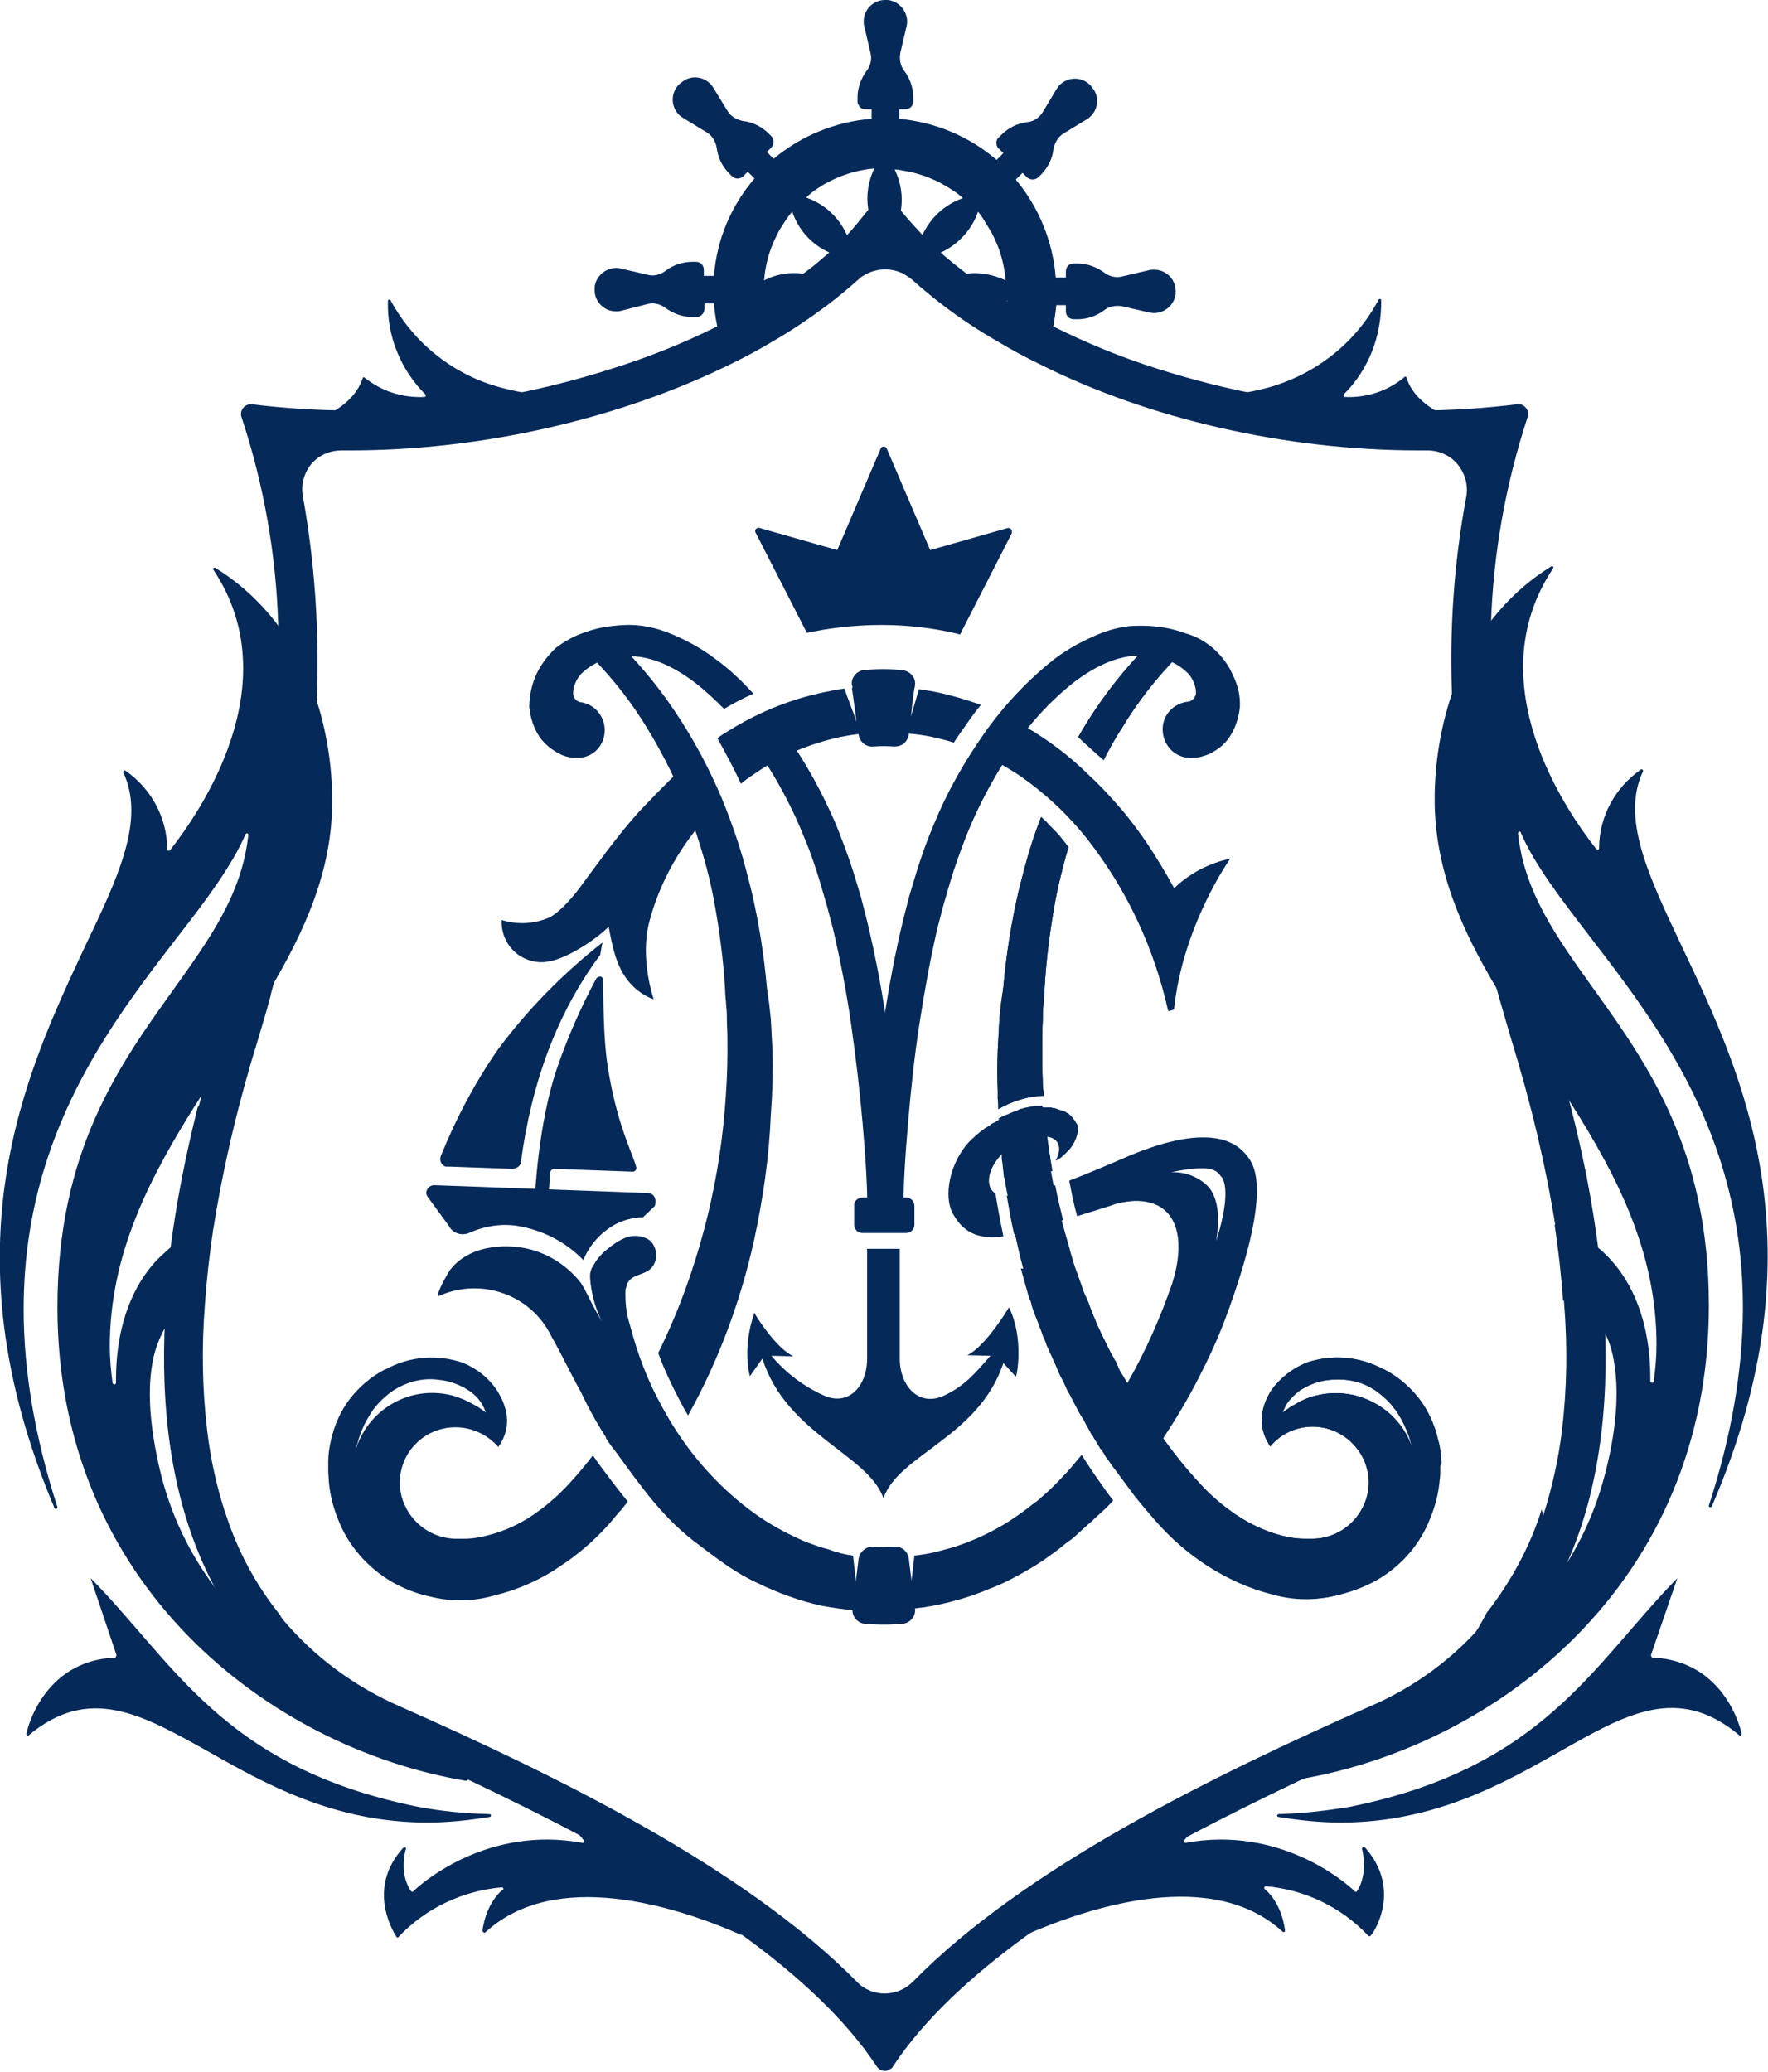 <?xml version="1.0" encoding="UTF-8"?> <!-- Generator: Adobe Illustrator 21.0.0, SVG Export Plug-In . SVG Version: 6.00 Build 0) --> <svg xmlns="http://www.w3.org/2000/svg" xmlns:xlink="http://www.w3.org/1999/xlink" id="Слой_1" x="0px" y="0px" viewBox="0 0 314 368" style="enable-background:new 0 0 314 368;" xml:space="preserve"> <style type="text/css"> .st0{fill:#052959;} </style> <title>logoРесурс 2</title> <g id="Слой_2"> <g id="Слой_1-2"> <path class="st0" d="M298.7,168.1c-6-12.7-10.8-22.8-6.9-31.1c0.1-0.1,0-0.2-0.1-0.3c-0.1-0.1-0.2-0.1-0.3,0 c-4.6,3.2-7.4,8.4-7.4,14c0,0.1-0.1,0.2-0.2,0.2c-0.1,0-0.2,0-0.3-0.1c-5.2-6.6-21.2-29.5-7.7-49.8c0.1-0.1,0.1-0.3,0-0.4 c-0.1-0.1-0.2-0.1-0.3,0c-4.2,2.6-7.8,5.9-10.8,9.8c-3,3.9-5.3,8.3-6.9,13c-2,6-3,12.3-3,18.6c0,12.4,4.8,23.2,11.1,33.7 c2.5,4.1,5.1,8.2,7.9,12.3c1.7,2.6,3.4,5.2,5.1,7.8c8.2,12.9,15.3,26.5,15.3,43c0,2.2-0.2,4.4-0.5,6.6c0,0.1-0.1,0.2-0.3,0.2 c-0.1,0-0.3-0.1-0.3-0.3c0.1-11.1-3.6-17.7-6.8-21.3c-0.8-0.9-1.6-1.7-2.6-2.5c-2.2-1.9-4.8-3.2-7.6-4c0.7,4.7,1.2,9.2,1.5,13.5 c0.2,0,0.5,0.1,0.7,0.2c2.8,0.7,5.2,2.6,6.5,5.1c1,1.8,1.6,3.8,1.9,5.9c0.9,5.4,0.3,12.4-1.8,20.2c-1.8,6.7-4.8,13-8.9,18.6 c-0.5,0.7-1.1,1.5-1.6,2.1c-0.1,0.1-0.2,0.1-0.4,0.1c-0.1-0.1-0.1-0.2-0.1-0.3c1.3-4.8,1.3-9.9-0.1-14.8 c-2.1,6.7-5.5,12.9-9.8,18.4c-9.8,19.3-33,28.9-33.3,29c0,0-0.1,0.1-0.1,0.1c0,0.1,0,0.1,0,0.2c0,0.1,0.1,0.2,0.3,0.2 c35-6,72.6-34.8,72.6-84.1c0-27.7-10.9-42.9-20.5-56.3c-6.6-9.2-12.3-17.2-13.4-27.6c0-0.1,0.1-0.3,0.2-0.3c0.1,0,0.3,0,0.3,0.2 c2.5,5.8,7.1,11.7,12.3,18.5c16,20.8,37.9,49.2,21.1,101c0,0.1,0,0.3,0.2,0.3c0,0,0,0,0,0c0.1,0,0.3,0,0.3-0.1 C324,221.3,309.4,190.6,298.7,168.1z M293.5,294.4c-0.1,0-0.2-0.1-0.2-0.2c-0.1-0.1-0.1-0.2,0-0.3l-0.1,0.1l4.7-13.7 c-15,15.3-23.7,33.6-58.1,40.6c-4.2,0.7-8.5,1.2-12.7,1.3c-0.1,0-0.2,0.1-0.3,0.2c0,0.1,0.1,0.3,0.2,0.3c3.7,0.6,7.4,1,11.1,1 c16.7,0,29-7,38.9-12.6c11.8-6.7,21-12,31.9-2.9c0.1,0.1,0.2,0.1,0.3,0c0.1-0.1,0.1-0.2,0.1-0.3 C309.3,307.7,306.6,295,293.5,294.4L293.5,294.4z M242.4,328.1c-0.1-0.1-0.3-0.1-0.4,0c-0.1,0.1-0.1,0.2-0.1,0.3 c0,0,1.2,4.3-0.9,7.5c0,0.1-0.1,0.1-0.2,0.1c-0.1,0-0.2,0-0.2-0.1c-2.1-2-13.6-11.6-30-8.6c-0.1,0-0.2,0-0.3-0.1 c-0.1-0.1-0.1-0.2,0-0.3c0.2-0.3,0.5-0.6,0.8-1c2-2.5,3.6-5.5,4.5-8.6c0-0.1,0-0.2-0.1-0.3c-0.1-0.1-0.2-0.1-0.3,0l-33,26.1 c-0.1,0.1-0.1,0.2-0.1,0.3c0,0.1,0.1,0.1,0.2,0.1c0.1,0,0.1,0,0.2,0c11.6-5,32.9-11.8,45.3-0.4c0.1,0.1,0.2,0.1,0.3,0 c0.1,0,0.2-0.2,0.1-0.3c0-0.2-0.5-4.7-3.6-7.3c-0.1-0.1-0.1-0.3,0-0.4c0,0,0.1-0.1,0.1-0.1c7,0.6,13.5,3.7,18.3,8.8 c0.1,0.1,0.1,0.1,0.2,0.1c0.1,0,0.1,0,0.2-0.1C243.6,343.9,249.3,335.8,242.4,328.1L242.4,328.1z M263.4,76.1l-0.7-0.2 c-2.5-0.6-11-2.8-12.9-8.8c0-0.1-0.1-0.2-0.2-0.2c-0.1,0-0.2,0-0.2,0.1c-3,2.5-6.8,3.7-10.6,3.5c-0.1,0-0.2-0.1-0.2-0.2 c0-0.1,0-0.2,0.1-0.3c4.4-4.4,6.7-10.4,6.6-16.7c0-0.1-0.1-0.2-0.2-0.2c-0.1,0-0.2,0-0.3,0.2c-4.1,7.7-11.3,13.3-19.8,15.6 c-2.7,0.7-5.4,1.2-8.2,1.3c-0.1,0-0.2,0.1-0.2,0.2c0,0.1,0.1,0.3,0.2,0.3l46.8,8.8c0.1,0,0.3-0.1,0.3-0.2 C263.6,78.2,263.5,77.1,263.4,76.1L263.4,76.1z"></path> <path class="st0" d="M9.7,267.9C9.8,268,9.9,268,10,268c0.1,0,0.2-0.2,0.2-0.3c0,0,0,0,0,0c-16.7-51.8,5.1-80.2,21.1-101 c5.3-6.8,9.8-12.8,12.3-18.5c0-0.1,0.2-0.2,0.3-0.2c0.1,0,0.2,0.2,0.2,0.3c-1.1,10.4-6.8,18.4-13.4,27.6 c-9.6,13.4-20.5,28.6-20.5,56.3c0,49.3,37.6,78.2,72.6,84.1c0.1,0,0.2-0.1,0.3-0.2c0-0.1,0-0.1,0-0.2c0,0-0.1-0.1-0.1-0.1 c-0.3-0.1-23.6-9.8-33.3-29c-4.4-5.5-7.7-11.7-9.8-18.4c-1.4,4.8-1.4,9.9-0.1,14.8c0,0.1,0,0.3-0.2,0.3c-0.1,0-0.2,0-0.3-0.1 c-0.6-0.7-1.1-1.4-1.6-2.1c-4.1-5.6-7.1-11.9-8.9-18.6c-2-7.8-2.7-14.8-1.8-20.2c0.3-2.1,1-4.1,1.9-5.9c1.3-2.6,3.7-4.4,6.5-5.1 c0.2-0.1,0.5-0.1,0.7-0.2c0.3-4.3,0.8-8.9,1.5-13.5c-2.8,0.8-5.4,2.1-7.6,4c-0.9,0.8-1.8,1.6-2.6,2.5c-3.2,3.6-6.9,10.2-6.8,21.3 c0,0.1-0.1,0.3-0.3,0.3c-0.1,0-0.2-0.1-0.3-0.2c-0.3-2.2-0.5-4.4-0.5-6.6c0-16.5,7.2-30.1,15.3-43c1.7-2.6,3.4-5.2,5.1-7.8 c2.7-4.1,5.4-8.2,7.9-12.3c6.3-10.6,11.2-21.3,11.2-33.7c0-6.3-1-12.6-3-18.6c-1.6-4.7-4-9.1-6.9-13c-3-3.9-6.6-7.2-10.8-9.8 c-0.1-0.1-0.3-0.1-0.4,0c-0.1,0.1-0.1,0.2,0,0.3c13.5,20.3-2.5,43.2-7.7,49.8c-0.1,0.1-0.2,0.1-0.3,0.1c-0.1,0-0.2-0.1-0.2-0.2 c0-5.6-2.8-10.8-7.4-14c-0.1-0.1-0.2-0.1-0.3,0c-0.1,0.1-0.1,0.2-0.1,0.3c3.9,8.4-0.8,18.4-6.9,31.1C4.6,190.6-10,221.3,9.7,267.9 z M4.7,307.9c0,0.1,0,0.2,0.1,0.3c0.1,0.1,0.2,0.1,0.3,0c10.8-9,20.1-3.7,31.9,2.9c9.9,5.6,22.2,12.6,38.9,12.6 c3.7,0,7.4-0.4,11.1-1c0.1,0,0.2-0.1,0.2-0.3c0-0.1-0.1-0.2-0.3-0.2c-4.3-0.1-8.5-0.5-12.7-1.3c-34.5-7-43.1-25.4-58.1-40.6 l4.6,13.7l-0.1-0.1c0.1,0.1,0.1,0.2,0,0.3c0,0.1-0.1,0.2-0.2,0.2C7.4,295,4.7,307.7,4.7,307.9L4.7,307.9z M70.4,344 c0,0.1,0.1,0.1,0.2,0.1c0.1,0,0.2,0,0.2-0.1c4.8-5.1,11.4-8.2,18.4-8.8c0.1,0,0.2,0.2,0.2,0.3c0,0.1,0,0.1-0.1,0.1 c-3.1,2.6-3.6,7.1-3.6,7.3c0,0.1,0,0.2,0.2,0.3c0.1,0.1,0.2,0.1,0.3,0c12.4-11.4,33.7-4.7,45.3,0.4c0.1,0,0.1,0,0.2,0 c0.1,0,0.1-0.1,0.2-0.1c0.1-0.1,0-0.3-0.1-0.3L98.8,317c-0.1-0.1-0.2-0.1-0.3,0c-0.1,0.1-0.1,0.2-0.1,0.3c0.9,3.1,2.5,6,4.5,8.6 c0.3,0.4,0.6,0.7,0.8,1c0.1,0.1,0.1,0.2,0,0.3c-0.1,0.1-0.2,0.2-0.3,0.1c-16.4-3-27.9,6.6-30,8.6c-0.1,0.1-0.1,0.1-0.2,0.1 c-0.1,0-0.1-0.1-0.2-0.1c-2.2-3.2-1-7.4-0.9-7.5c0-0.1,0-0.3-0.2-0.3c-0.1,0-0.2,0-0.3,0.1C64.7,335.8,70.4,343.9,70.4,344z M50.3,79.3c0,0.1,0.2,0.2,0.3,0.2l46.8-8.8c0.1,0,0.2-0.1,0.2-0.3c0-0.1-0.1-0.2-0.2-0.2c-2.8-0.1-5.5-0.6-8.2-1.3 c-8.5-2.2-15.6-7.8-19.8-15.5c0-0.1-0.2-0.2-0.3-0.2c-0.1,0-0.2,0.1-0.2,0.2c-0.2,6.2,2.2,12.2,6.6,16.6c0.1,0.1,0.1,0.2,0.1,0.3 c0,0.1-0.1,0.2-0.2,0.2c-3.9,0.2-7.6-1-10.6-3.4c-0.1-0.1-0.2-0.1-0.2-0.1c-0.1,0-0.2,0.1-0.2,0.2c-1.9,6-10.4,8.3-12.9,8.8 l-0.7,0.2C50.4,77.2,50.3,78.2,50.3,79.3z"></path> <path class="st0" d="M204,48l-4.7,1.1c-1.1,0.3-2.3,0-3.2-0.7l0,0c-1.4-1-3-1.6-4.7-1.6h-0.7c-0.8,0-1.4,0.6-1.4,1.4v1.1h-1.8 c-0.5-6.4-3-12.5-7.1-17.4l1.2-1.2l0.8,0.8c0.6,0.5,1.4,0.5,2,0l0.5-0.5c1.2-1.2,2-2.8,2.2-4.5l0,0c0.2-1.1,0.8-2.2,1.8-2.8 l4.1-2.5c1.8-1.1,2.4-3.4,1.3-5.2c-0.2-0.3-0.4-0.5-0.6-0.8l-0.1-0.1c-1.5-1.5-3.9-1.5-5.4,0c-0.2,0.2-0.4,0.5-0.6,0.8l-2.4,4 c-0.6,1-1.6,1.7-2.8,1.8l0,0c-1.7,0.2-3.3,1-4.5,2.2l-0.5,0.5c-0.4,0.3-0.5,0.8-0.4,1.3c0,0.2,0.1,0.3,0.2,0.5 c0.1,0.1,0.1,0.2,0.2,0.2l0.8,0.8l-1.2,1.2c-4.9-4.2-10.9-6.7-17.3-7.3v-1.7h1.1c0.8,0,1.4-0.6,1.4-1.4c0,0,0,0,0,0v-0.7 c0-1.7-0.6-3.4-1.6-4.7l0,0c-0.7-0.9-0.9-2.1-0.7-3.2l1.1-4.7c0.5-2-0.8-4.1-2.8-4.6C157.9,0,157.6,0,157.3,0h-0.1 c-2.1,0-3.8,1.7-3.8,3.8c0,0.3,0,0.6,0.1,0.9l1.1,4.7c0.3,1.1,0,2.3-0.7,3.2l0,0c-1,1.4-1.6,3-1.6,4.7v0.7c0,0.2,0,0.4,0.1,0.5 c0.1,0.2,0.2,0.3,0.3,0.5c0.3,0.3,0.6,0.4,1,0.4h1.1v1.7c-6.4,0.5-12.5,3-17.4,7.1l-1.2-1.2l0.8-0.8c0.5-0.6,0.5-1.4,0-2l-0.5-0.5 c-1.2-1.2-2.8-2-4.5-2.2l0,0c-1.1-0.2-2.2-0.8-2.8-1.8l-2.5-4.1c-1.1-1.8-3.4-2.4-5.2-1.3c-0.3,0.2-0.5,0.4-0.8,0.6l-0.1,0.1 c-1.5,1.5-1.5,3.9,0,5.4c0.2,0.2,0.5,0.4,0.8,0.6l4.1,2.5c1,0.6,1.6,1.6,1.8,2.8l0,0c0.2,1.7,1,3.3,2.2,4.5l0.5,0.5 c0.5,0.5,1.2,0.5,1.8,0.2c0.1-0.1,0.2-0.1,0.2-0.2l0.8-0.8l1.2,1.2c-4.2,4.9-6.7,10.9-7.2,17.3H125v-1.1c0-0.8-0.6-1.4-1.4-1.4 l0,0h-0.7c-1.7,0-3.4,0.6-4.7,1.6l0,0c-0.9,0.7-2.1,1-3.2,0.7l-4.7-1.1c-2-0.5-4.1,0.8-4.6,2.8c-0.1,0.3-0.1,0.6-0.1,0.9v0.1 c0,2.1,1.7,3.8,3.8,3.8c0.3,0,0.6,0,0.9-0.1l4.7-1.2c1.1-0.3,2.3,0,3.2,0.7l0,0c1.4,1,3,1.6,4.7,1.6h0.7c0.2,0,0.4,0,0.6-0.1 c0.5-0.2,0.9-0.7,0.9-1.3v-1h1.7c0.3,3.7,1.2,7.3,2.8,10.6c2.7-1.3,5.3-2.7,7.8-4.2l-0.1-0.3c-0.9-2.1-1.4-4.3-1.6-6.6 c3.5,1.7,7.6,1.7,11.1-0.1c0,0.2,0.1,0.4,0.1,0.6c2-1.5,3.9-3.1,5.7-4.7c0.4-0.4,0.9-0.7,1.5-1c1.8-1.7,4.6-1.7,6.4,0 c0.5,0.3,1,0.6,1.5,1c1.8,1.6,3.7,3.2,5.7,4.7c0-0.2,0.1-0.4,0.1-0.6c3.5,1.7,7.6,1.8,11.1,0.1c-0.2,2.3-0.8,4.5-1.7,6.6l-0.1,0.3 c2.5,1.5,5.1,2.9,7.8,4.2c1-2.1,1.8-4.4,2.2-6.7c0.2-1.2,0.4-2.4,0.5-3.6h1.7v1.1c0,0.8,0.6,1.4,1.4,1.4h0.7 c1.7,0,3.4-0.6,4.7-1.6l0,0c0.9-0.7,2.1-0.9,3.2-0.7l4.8,1.1c2,0.5,4.1-0.8,4.6-2.8c0.1-0.3,0.1-0.6,0.1-0.9v-0.1 c0-2.1-1.7-3.8-3.8-3.8C204.6,47.9,204.3,47.9,204,48z M146.7,49.8c-1.3-0.6-2.8-1-4.2-1.2c-2.3-0.3-4.7,0.1-6.8,1.2 c0.2-2.3,0.7-4.5,1.6-6.6c0.3-0.7,0.6-1.3,0.9-1.9c0.3-0.6,0.7-1.2,1.1-1.8c0.4-0.7,0.9-1.3,1.4-1.9c1.1,3.2,3.4,5.8,6.5,7.2 c0.5,0.2,0.9,0.4,1.4,0.6C147.6,46.7,146.9,48.2,146.7,49.8L146.7,49.8z M151,43c-0.2-0.5-0.4-0.9-0.6-1.3c-1.4-3.1-4-5.5-7.2-6.6 l0.2-0.2c0.5-0.5,1-0.9,1.6-1.3c0.6-0.4,1.2-0.8,1.8-1.1c2.2-1.2,4.5-2,7-2.4c0.5-0.1,1-0.1,1.5-0.2c-1.1,2.2-1.5,4.8-1.1,7.3 c0.2,1.3,0.6,2.6,1.2,3.8C153.7,41.4,152.2,42,151,43L151,43z M163.3,43c-1.3-0.9-2.8-1.6-4.4-1.8c0.5-1.2,0.9-2.5,1.1-3.8 c0.4-2.5,0-5-1.1-7.3c0.5,0,1,0.1,1.5,0.2c2.5,0.4,4.8,1.2,7,2.4c1.2,0.7,2.4,1.4,3.4,2.3l0.2,0.2c-3.2,1.1-5.8,3.5-7.2,6.6 C163.6,42.1,163.4,42.5,163.3,43L163.3,43z M167.6,49.8c-0.3-1.6-0.9-3.1-1.8-4.4c0.5-0.2,1-0.4,1.4-0.6c3-1.4,5.4-4,6.5-7.2 c0.5,0.6,0.9,1.2,1.3,1.9c0.4,0.6,0.7,1.2,1.1,1.8c0.3,0.6,0.6,1.2,0.9,1.9c0.9,2.1,1.4,4.3,1.6,6.6c-2.1-1-4.5-1.5-6.8-1.2 C170.3,48.8,168.9,49.2,167.6,49.8L167.6,49.8z"></path> <path class="st0" d="M40.5,188.6c-1.8,2.7-3.5,5.4-5.3,8.1c-2.1,8.4-3.8,16.9-4.9,25.6c2.2-1.9,4.8-3.3,7.6-4.1 c1.8-11.3,4.5-22.6,7.9-33.5c0.8-2.7,1.6-5.3,2.3-8C45.7,180.6,43.1,184.6,40.5,188.6z M285.1,236.9c-0.1-4.9-0.6-9.9-1.2-14.8 c-1.1-8.7-2.8-17.3-5-25.8c-1.2-4.7-2.5-9.3-3.9-13.8c-7.7-25.1-11.1-49.7-10.2-71.7c0.4-12.5,2.6-24.8,6.5-36.7 c0.3-0.9-0.1-1.8-1-2.2c-0.2-0.1-0.4-0.1-0.6-0.1h-0.2c-5.8,0.7-11.6,1.1-17.5,1.1c-2.8,0-5.7-0.1-8.6-0.3 c-12.9-0.8-25.6-3.2-37.8-7.1c-6.4-2-12.7-4.6-18.7-7.6c-5.3-2.6-10.4-5.7-15.1-9.2c-1.6-1.2-3.2-2.5-4.7-3.8 c-1.2-1-2.3-2.1-3.3-3.2c-1.3-1.4-2.6-2.8-3.8-4.3c-0.5-0.7-1-1.3-1.5-2c-0.3-0.5-0.9-0.8-1.5-0.8c-0.6,0-1.1,0.3-1.4,0.8 c-0.5,0.7-1,1.3-1.5,2c-1.2,1.5-2.4,3-3.7,4.4c-1,1.1-2.1,2.1-3.3,3.2c-1.5,1.3-3,2.6-4.7,3.8c-4.8,3.5-9.8,6.6-15.1,9.2 c-6,3-12.3,5.5-18.7,7.5c-12.2,3.9-24.9,6.3-37.7,7.1l0,0c-2.9,0.2-5.8,0.3-8.7,0.3c-5.9,0-11.7-0.4-17.5-1.1h-0.2 c-0.9,0-1.7,0.8-1.7,1.7c0,0.2,0,0.4,0.1,0.6c3.9,11.8,6.1,24.1,6.5,36.5c0.9,22-2.5,46.7-10.2,71.8c-1.4,4.6-2.7,9.3-3.9,14.1 c-2.1,8.4-3.8,16.9-4.9,25.6c-0.6,5-1,10-1.2,14.9c-0.5,15.8,1.8,31,8.4,43.9c6.1,11.9,16,21.9,30.9,28.5 c4.8,2.1,9.9,4.4,15.1,6.9c6.5,3.1,13.2,6.4,19.8,9.9c9.9,5.2,19.5,11.1,28.6,17.6l0,0c9.9,7.2,18.3,15,23.7,23.2 c0.5,0.8,1.6,1.1,2.4,0.5c0.2-0.1,0.4-0.3,0.5-0.5c5.4-8.2,13.8-16,23.7-23.2c9.2-6.6,18.8-12.5,28.8-17.7 c6.6-3.5,13.3-6.8,19.8-9.9c5.1-2.4,10.2-4.7,14.9-6.8c14.6-6.5,24.4-16.2,30.6-27.9C283.3,268.6,285.6,253,285.1,236.9 L285.1,236.9z M277.4,254.1c-0.6,5-1.7,9.9-3.2,14.7c-2.1,6.7-5.5,12.9-9.8,18.4c-5.7,7-13.1,12.5-21.4,16 c-27.1,12-60.9,28.4-80.9,48.8c-2.7,2.7-7.2,2.8-9.9,0c0,0,0,0,0,0c-20.1-20.4-53.8-36.8-80.9-48.8c-8.1-3.5-15.4-8.8-21.1-15.6 c-4.5-5.5-7.9-11.8-10.1-18.6c-1.6-4.8-2.7-9.8-3.3-14.9c-0.9-7.5-1-15-0.4-22.5c0.3-4.3,0.8-8.8,1.5-13.5 c1.8-11.3,4.5-22.6,7.9-33.5c0.8-2.7,1.6-5.3,2.3-8c4.8-17.3,7.5-35.1,8.2-53c0.4-11.8-0.4-23.7-2.5-35.4 c-0.4-2.1,0.2-4.2,1.5-5.8c1.4-1.6,3.3-2.4,5.4-2.4h1.5c23.7,0,47.9-5.7,67.3-15.2c2.7-1.3,5.3-2.7,7.8-4.2c3.3-1.9,6.4-4,9.5-6.3 c2-1.5,3.9-3.1,5.7-4.7c0.4-0.4,0.9-0.7,1.5-1c2-1,4.4-1,6.4,0c0.5,0.3,1,0.6,1.5,1c1.8,1.6,3.7,3.2,5.7,4.7 c3,2.3,6.2,4.4,9.5,6.3c2.5,1.5,5.1,2.9,7.8,4.2C204.1,74.4,228.3,80,252,80h1.5c2.1,0,4.1,0.9,5.4,2.5c1.3,1.6,1.9,3.7,1.5,5.8 c-2.2,11.8-3,23.7-2.5,35.7c0.7,17.7,3.4,35.3,8.1,52.3c0.8,2.8,1.6,5.6,2.4,8.3c3.4,11,6.1,22.2,7.9,33.5 c0.7,4.7,1.2,9.2,1.5,13.5C278.4,239.1,278.3,246.7,277.4,254.1L277.4,254.1z M40.4,188.6c-1.8,2.7-3.5,5.4-5.3,8.1 c-2.1,8.4-3.8,16.9-4.9,25.6c2.2-1.9,4.8-3.3,7.6-4.1c1.8-11.3,4.5-22.6,7.9-33.5c0.8-2.7,1.6-5.3,2.3-8 C45.7,180.6,43.1,184.6,40.4,188.6L40.4,188.6z"></path> <path class="st0" d="M109.2,257.6c1.6,2.2,3.2,4.3,4.7,6.3c0.6-0.8,1.2-1.7,1.8-2.5c1.6-2.2,3.1-4.5,4.5-6.8c-1-1.5-2-3.1-2.8-4.7 c-1-1.9-1.9-3.8-2.7-5.6c-2.1,3.9-4.5,7.6-7.1,11.1C108.1,256.2,108.6,256.9,109.2,257.6z"></path> <path class="st0" d="M107.4,261.4l-1.2-1.6c-0.3-0.4-0.6-0.9-0.9-1.3c-1.4,1.8-2.8,3.5-4.3,5.1c-2.1,2.3-4.6,4.4-7.3,6.1 c-2.6,1.6-5.4,2.7-8.4,3.3c-1,0.2-2,0.3-3,0.3c-1.2,0-0.6,0-1.4,0c-5.4-0.1-9.8-4.5-9.9-9.9c0-5.5,4.4-9.9,9.9-9.9 c2.9,0,5.7,1.3,7.6,3.5l0,0c2.2-3.1,2-6.5-0.2-10c-1.5-2.3-3.7-4-6.2-5c-4.5-1.5-9.4-1.1-13.6,1.2h-0.1c-2.5,1.3-4.6,3.1-6.3,5.3 c-1.6,2.1-2.7,4.6-3.3,7.2c-0.3,1.3-0.5,2.6-0.5,3.8c0,0.3,0,0.7,0,1.1v0.8c0,0.5,0.1,1.1,0.1,1.7c0.2,2.4,0.8,4.7,1.7,6.9 c1.8,4.6,5.2,8.4,9.4,10.9c2.1,1.2,4.3,2.1,6.6,2.6c3.8,1,7.8,1,11.6-0.1c4.1-1,8.1-2.7,11.6-5.1c3.4-2.2,6.5-4.9,9.2-8 c0.7-0.8,1.2-1.5,1.9-2.2l1.1-1.4C110.2,265.1,108.8,263.3,107.4,261.4z M63.3,257.1c0-0.1,0-0.3,0.1-0.4c0.4-1.6,1-3.2,1.8-4.6 c0.2-0.3,0.4-0.7,0.6-1l0.4-0.6c0.1-0.2,0.2-0.3,0.4-0.5c0.5-0.7,1.1-1.3,1.8-1.9c1.3-1.2,2.8-2,4.5-2.6c1.7-0.5,3.4-0.7,5.2-0.4 h0.1c1.8,0.2,3.6,0.9,5.1,1.9c0.9,0.6,1.6,1.3,2.2,2.2c0.3,0.5,0.6,1.1,0.8,1.7c-0.2-0.2-0.5-0.4-0.8-0.6 c-0.4-0.3-0.9-0.6-1.3-0.8c-1.2-0.7-2.4-1.2-3.7-1.6C73.2,245.9,65.7,250,63.3,257.1L63.3,257.1z"></path> <path class="st0" d="M137.2,186.6c-0.1-1.9-0.2-3.8-0.3-5.6c-0.1-0.9-0.2-1.9-0.3-2.8l-0.2-1.4c-0.1-0.5-0.1-0.9-0.2-1.4 c-0.5-5.7-1.4-11.4-2.7-17c-0.7-2.8-1.4-5.6-2.3-8.4s-1.9-5.5-3-8.2c-2.3-5.4-5-10.5-8.3-15.4c-3.2-4.8-7-9.3-11.2-13.3l-3.6,3.6 c3.8,3.9,7.2,8.2,10,12.9c2.8,4.6,5.2,9.5,7.2,14.6c1,2.6,1.8,5.1,2.6,7.8s1.4,5.3,1.9,7.9c1,5.4,1.7,10.8,2,16.2v0.3l0.1,1.2 l0.1,1.3c0.1,0.9,0.1,1.7,0.1,2.6c0.1,1.8,0.1,3.5,0.1,5.3c0,3.5-0.2,7-0.5,10.6c-0.6,7-1.8,14-3.6,20.8c-2,7.6-4.7,15-8.2,22.1 c1,2.8,2.3,5.5,3.7,8.2c0.5,1,1,1.9,1.6,2.9c5.4-9.7,9.3-20.2,11.7-31c1.6-7.4,2.7-14.8,3-22.4 C137.2,194.1,137.3,190.3,137.2,186.6z"></path> <path class="st0" d="M107.4,129.7c0-2.6-1.9-4.7-4.4-5c-0.8-0.2-1.3-1-1.2-1.8c0.1-1.2,0.6-2.3,1.4-3.2c1.6-1.6,3.8-2.7,6.1-2.9 c1.2-0.2,2.5-0.3,3.7-0.2c1.2,0.1,2.4,0.4,3.6,0.8c2.5,0.9,4.8,2.3,6.9,3.9c1.8,1.4,3.5,3,5.1,4.6c1.7-1,3.4-1.9,5.2-2.7 c-2.1-2.3-4.3-4.4-6.8-6.2c-2.6-2-5.5-3.5-8.5-4.7c-1.6-0.6-3.2-1-4.9-1.2c-1.7-0.2-3.3-0.1-5,0.1c-1.7,0.2-3.4,0.6-5,1.2 c-1.7,0.6-3.3,1.5-4.8,2.6c-1.5,1.4-2.8,3.1-3.6,4.9c-0.8,1.8-1.2,3.8-1.2,5.7c0.2,1.9,0.8,3.8,1.9,5.4c0.9,1.2,2.1,2.2,3.5,2.9 c0.9,0.5,2,0.7,3,0.7C105.2,134.7,107.4,132.5,107.4,129.7z"></path> <path class="st0" d="M159.5,198.8c-0.5-5.9-1.2-11.8-2.1-17.7c-0.9-5.9-2-11.7-3.4-17.5l-1.1-4.3l-1.3-4.3c-0.9-2.9-2-5.7-3.1-8.5 c-2.4-5.6-5.3-10.9-8.8-15.9c-0.6-0.8-1.2-1.6-1.8-2.4c-1.8,0.8-3.5,1.7-5.1,2.7c0.8,1,1.5,2,2.2,3c3.1,4.7,5.8,9.7,7.9,15 c1.1,2.6,2,5.3,2.8,8l1.2,4.1l1.1,4.2c1.3,5.6,2.4,11.3,3.2,17s1.5,11.5,2,17.3s0.9,11.6,0.9,17.3h6.4 C160.4,210.6,160,204.7,159.5,198.8z"></path> <path class="st0" d="M91.7,217.7c4.5,0.7,8.7,2.8,11.9,6.1c1.1-2.7,3.1-4.9,5.6-6.3c1.5-0.8,3.3-1.3,5-1.3l2.1-2 c0.4-1.5-0.3-2.3-1.3-2.3l-37.9-1.4c-0.8,0-1.4,0.7-1.4,1.4c0,0.2,0.1,0.4,0.2,0.6l3.8,5.2c0.7,1.4,2.4,1.9,3.8,1.2 C86,217.8,88.9,217.3,91.7,217.7z"></path> <path class="st0" d="M95.5,213.4c-0.3-0.1-0.6-0.4-0.5-0.7c0-0.4,0.6-13,3.8-22.6c1.9-5.6,4.3-11.1,7.1-16.3 c0.2-0.3,0.6-0.4,0.9-0.3c0.2,0.1,0.3,0.3,0.3,0.6c0.1,3.1,0,9.8,0.8,15.1c1.6,10.5,4.5,15.7,5.1,18.1c0.1,0.3-0.1,0.7-0.5,0.8 c-0.1,0-0.1,0-0.2,0l-13.9-0.5c-0.3,0-0.6,0.3-0.7,0.6l-0.3,4.8c0,0.4-0.3,0.6-0.7,0.6c0,0,0,0-0.1,0L95.5,213.4z"></path> <path class="st0" d="M79.7,207.2l11.2,0.4c0.7,0,1.5-0.4,1.6-1.1c1.9-14.3,6.5-26.7,14.1-36.9c0.1-0.7,0.4-2.2,0.4-2.2 c-7,5.5-13.2,11.8-18.5,18.9c-4.1,5.9-7.5,12.3-10.2,19c-0.3,0.7,0,1.6,0.8,1.9C79.3,207.2,79.5,207.2,79.7,207.2z"></path> <path class="st0" d="M122.5,148.8c1.3-1.8,2.7-3.5,4.3-5.1c-1.2-3-2.5-5.9-3.9-8.8c-2.9,2.5-5.6,5.3-8.2,8 c-4,4.1-7.6,9.2-11.1,13.9c-1.5,2.1-3.7,4.8-5.9,6.1c-2.7,1.2-5.8,1.4-8.6,0.5c-0.2,4,2.8,7.3,6.8,7.5c0.4,0,0.9,0,1.3-0.1 c3.3-0.4,8.6-3.9,10.9-6.2c0.5,2.5,1.1,6.6,3.3,9.4c1.2,1.6,2.8,2.8,4.7,3.5c0,0-2.5-7.2-0.8-13.7 C116.7,158.4,119.2,153.3,122.5,148.8z"></path> <path class="st0" d="M174.2,125.2c-0.9,1.1-1.8,2.3-2.6,3.5c-0.8,1.1-1.5,2.1-2.2,3.2c-1.2-0.4-2.5-0.7-3.8-1 c-1.4-0.3-2.8-0.5-4.2-0.6h-0.4c-1.2-0.1-2.4-0.2-3.6-0.2c-1.6,0-3.2,0.1-4.8,0.3h-0.2c-1.1,0.1-2.1,0.3-3.2,0.5 c-5.4,1.2-10.5,3.3-15,6.4c-0.9,0.6-1.8,1.2-2.6,1.9c-1.3-2.8-2.7-5.4-4.2-8.1c0.7-0.5,1.3-0.9,2-1.3c5.6-3.5,11.7-5.9,18.2-7.1 c0.8-0.2,1.6-0.3,2.4-0.4c0.6,2,1.5,3.9,2.1,5.9c-0.2-2-0.5-3.8-0.8-6c3.6-0.4,7.3-0.3,10.9,0.1c-0.3,2.1-0.5,3.8-0.7,5.8 c0.6-1.9,1.2-3.9,1.7-5.7c1.3,0.2,2.6,0.4,3.9,0.7C169.7,123.7,172,124.4,174.2,125.2z"></path> <path class="st0" d="M211.5,164l-3.9,15.6c-2.4-11.2-7.4-21.7-14.5-30.8c-3.5-4.4-7.7-8.3-12.3-11.4c-1.8-1.2-3.8-2.3-5.8-3.3 c0.4-0.7,0.9-1.4,1.4-2.1c1-1.5,2.1-3,3.2-4.3c1.9,1,3.8,2.1,5.6,3.3c2.7,1.8,5.2,3.8,7.5,6c2.3,2.2,4.5,4.5,6.6,6.9 c2,2.4,3.9,5,5.6,7.7c1.7,2.7,3.3,5.4,4.7,8.2c0.4,0.7,0.7,1.4,1,2.1L211.5,164z"></path> <path class="st0" d="M188.8,216.7L188.8,216.7L188.8,216.7c-3.4,1.1-6.9,2.1-8.7,2.5c-0.5-2.2-0.9-4.5-1.3-6.8l0,0 c0.7,0,1.3-0.1,2-0.3c2.3-0.4,4.5-0.9,6.6-1.6C187.8,212.6,188.3,214.7,188.8,216.7z"></path> <path class="st0" d="M191.5,200.6c-0.2,1.5-0.9,3-2,4l-0.2,0.2l-0.1,0.1l-0.1,0.1c-0.3,0.2-0.5,0.5-0.8,0.7l-0.2,0.1l0,0l-0.1,0.1 l0,0c-0.2,0.1-0.3,0.2-0.5,0.2c0.8-1.4,1.2-3.7-1.4-4.2c-0.7-0.1-1.3-0.1-2-0.1c-2.4,0.3-4.6,1.4-6.2,3.2l0,0 c-1.6,1.7-2.5,3.7-2.2,5.3c0.1,0.7,0.5,1.3,1.1,1.7c0.4,2.6,0.9,5.1,1.4,7.6c-3.8,0.5-6.9-0.2-9-4.1c-1.6-2.9-0.7-9,3.2-13 c0.7-0.6,1.3-1.2,2.1-1.8l0.3-0.2l0.1-0.1l0.2-0.1c0.3-0.2,0.7-0.4,1-0.7l0.2-0.1l0.2-0.1h0.1l0.3-0.2l0.5-0.3l0.2-0.1l0.2-0.1 l0.2-0.1l0.4-0.2l0.6-0.2l0.4-0.2l0.3-0.1l0.2-0.1l0.5-0.2l0,0l0.5-0.2l0.2-0.1l0.3-0.1h0.1h0.1l0.2-0.1l0.5-0.1l0,0l0.4-0.1h0.1 l0.5-0.1l0,0l0.5-0.1l0,0h0.2h0.2h0.2h0.2h0.2h0.5h0.7h0.3h0.2h0.1h0.1l0,0l0.3,0.1h0.2h0.1l0.2,0.1h0.1l0.2,0.1 c0.1,0,0.2,0.1,0.3,0.1h0.1l0.2,0.1l0.3,0.1h0.1l0.3,0.1l0.3,0.2l0,0l0.2,0.1l0.3,0.2l0,0l0.1,0.1l0.1,0.1 c0.1,0.1,0.1,0.1,0.2,0.2l0.1,0.1l0.1,0.1l0.2,0.3c0.1,0.1,0.1,0.2,0.2,0.2l0,0c0,0.1,0.1,0.2,0.1,0.2c0,0.1,0.1,0.2,0.1,0.2l0,0 C191.5,199.9,191.5,200.2,191.5,200.6z"></path> <path class="st0" d="M221.4,205.2c-1.6-2-6.1-6.1-20.9,0.1c-4.4,1.9-7.7,3.3-10.6,4.4c0.4,2.1,0.8,4.2,1.4,6.3 c3.3-1,6.1-1.9,6.1-1.9c1.3-0.5,2.6-0.7,4-0.8c7.5-0.2,9.4,6.3,6.8,14.6c-2.1,6.1-4.7,12-7.9,17.6c-0.8,1.5-1.6,2.8-2.1,3.7 c1.8,3.1,3.8,6.1,5.9,9l0.3,0.5c0.8-1,1.5-2.1,2.2-3.2l0.2-0.4c2.2-3.3,4.2-6.7,6-10.2c1.8-3.5,3.5-7.1,4.9-10.9 C226,211.6,222.9,207,221.4,205.2z M216,220.4c0.6-3.7,0.5-7.1-1.2-9.4c-1.7-1.9-4.2-2.9-6.8-2.8c1.9-0.4,3.7-0.7,5.6-0.7 c2.4,0,3,1.1,3.2,1.4C217,209,219,211,216,220.4z"></path> <path class="st0" d="M151.5,276.3c0.4,3.6,0.7,6.2,1.1,9.8c-2.3-0.2-4.5-0.5-6.7-0.9c-4-0.9-7.8-2.3-11.5-4.1 c-3.7-1.7-6.7-4-10-6.5c-6.6-4.8-10.4-10.4-15.2-17c-2.3-3.2-4.3-6.7-6-10.3c-2-3.6-3.1-6.1-5.3-10c-3.6-7.4-12.5-10.5-20-7.1 c-0.6-0.2,1.6-4,2-4.6c4.1-5.4,12.1-4.1,12.1-4.1c4.4,0.5,8.5,2.9,11.2,6.4l0.1,0.2c0.4,0.6,0.7,1.2,0.9,1.6 c0.7,1.4,1.4,2.8,2.3,4.3l0.4,0.7c-1.2-2.4-1.9-5-2.1-7.7c0-0.2,0-0.5,0-0.7l0,0c0.1-0.5,0.2-1,0.5-1.4c0.6-1.1,1.4-2.1,2.4-2.9 c3.1-2.6,5-2.9,7-2.1s2.4,3.8,1,5.3s-4.1,1-4.5,3.5c0,0.1,0,0.1-0.1,0.2c-0.1,2.2,0.1,4.4,0.8,6.5c1.3,5,3.1,9.8,5.6,14.3 c3.2,6,7.4,11.4,12.5,15.9c2.5,2.2,5.2,4.2,8.1,5.8c1.4,0.8,2.9,1.5,4.4,2.2c1.5,0.6,3.1,1.2,4.7,1.6 C148.5,275.7,150,276.1,151.5,276.3z"></path> <path class="st0" d="M197.7,266.5c-0.7,0.8-1.4,1.5-2.2,2.2l-1.1,1l-0.5,0.5l-0.6,0.5l-2.2,2c-0.7,0.7-1.6,1.2-2.4,1.9 s-1.6,1.2-2.4,1.8c-1.6,1.2-3.3,2.2-5.1,3.2c-1.8,1-3.6,1.9-5.5,2.6c-1.9,0.8-3.8,1.5-5.8,2c-2,0.6-4,1-6,1.3 c-0.9,0.1-1.7,0.2-2.6,0.3c0.4-3.5,0.7-6,1.1-9.5c1.7-0.2,3.4-0.5,5.1-1c3.2-0.8,6.4-2.1,9.3-3.7c1.5-0.8,2.9-1.7,4.3-2.7 c0.7-0.5,1.4-1,2-1.5c0.7-0.5,1.4-1,2-1.6c1.3-1.1,2.5-2.3,3.7-3.6c1.2-1.2,2.2-2.5,3.3-3.8c1.2,1.9,2.4,3.7,3.7,5.5 C196.4,264.8,197.1,265.7,197.7,266.5z"></path> <path class="st0" d="M162.5,121.7c0,0.2,0,0.3-0.1,0.5c-0.3,2.1-0.5,3.8-0.7,5.8c-0.1,0.7-0.2,1.4-0.3,2.2c0,0.1,0,0.2,0,0.3 c-0.1,0.6-0.4,1.1-0.8,1.5c-0.1,0.1-0.2,0.2-0.3,0.2c-0.4,0.3-1,0.4-1.5,0.4c-1.2-0.1-2.4-0.1-3.7,0c-1.3,0.1-2.4-0.8-2.6-2.1 c0-0.1,0-0.2,0-0.2c-0.1-0.8-0.2-1.5-0.3-2.2c-0.2-2-0.5-3.8-0.8-6c0-0.1,0-0.3-0.1-0.4c-0.2-1.3,0.8-2.5,2.1-2.7c0,0,0.1,0,0.1,0 c2.2-0.2,4.5-0.2,6.7,0C161.7,119.2,162.7,120.4,162.5,121.7z"></path> <path class="st0" d="M155.1,274.7c1.2,0.1,2.4,0.1,3.7,0c1.3-0.1,2.4,0.8,2.6,2.1l1.1,8.9c0.2,1.3-0.8,2.5-2.1,2.7 c0,0-0.1,0-0.1,0c-2.2,0.2-4.5,0.2-6.7,0c-1.3-0.1-2.3-1.3-2.2-2.6c0,0,0-0.1,0-0.1l1.1-8.9C152.7,275.6,153.9,274.6,155.1,274.7z "></path> <path class="st0" d="M153.2,212.7h7.7c0.9,0,1.5,0.7,1.5,1.5v3.3c0,0.9-0.7,1.5-1.5,1.5h-7.7c-0.9,0-1.5-0.7-1.5-1.5v-3.3 C151.6,213.4,152.3,212.7,153.2,212.7z"></path> <path class="st0" d="M219,120c-0.8-1.9-2-3.5-3.6-4.9c-1.4-1.2-3-2.1-4.8-2.6c-1.6-0.6-3.3-1-5-1.2c-1.7-0.2-3.3-0.2-5-0.1 c-1.7,0.2-3.3,0.6-4.9,1.2c-3,1.2-5.9,2.7-8.5,4.7c-4.8,3.8-9,8.3-12.5,13.3c-3.5,5-6.5,10.3-8.8,15.9c-1.2,2.8-2.2,5.6-3.1,8.5 l-1.3,4.3l-1.1,4.3c-1.4,5.8-2.5,11.7-3.4,17.5s-1.6,11.8-2.1,17.7s-0.9,11.8-0.9,17.8h6.4c0-5.7,0.4-11.5,0.9-17.3 s1.1-11.5,2-17.3s1.9-11.4,3.2-17l1.1-4.2l1.2-4.1c0.8-2.7,1.8-5.4,2.8-8c2.1-5.3,4.8-10.3,7.9-15c3.1-4.7,6.8-8.8,11.2-12.3 c2.1-1.6,4.4-3,6.9-3.9c1.2-0.4,2.4-0.7,3.6-0.8c1.2-0.1,2.5,0,3.7,0.2c2.3,0.2,4.5,1.3,6.1,2.9c0.8,0.9,1.3,2,1.4,3.2 c0.1,0.8-0.4,1.5-1.2,1.8c-2.8,0.2-4.9,2.5-4.7,5.3c0.2,2.8,2.5,4.9,5.3,4.7c1,0,2.1-0.3,3-0.7c1.4-0.7,2.6-1.6,3.5-2.9 c1.1-1.6,1.7-3.5,1.9-5.4C220.3,123.7,219.9,121.8,219,120z"></path> <path class="st0" d="M256,259.6c-0.1-1.3-0.2-2.6-0.6-3.9c-0.6-2.6-1.7-5.1-3.3-7.2c-1.7-2.2-3.8-4-6.3-5.3h-0.1 c-4.2-2.3-9.1-2.7-13.6-1.2c-2.5,1-4.7,2.7-6.3,4.9c-2.2,3.5-2.3,6.9-0.2,10l0,0c3.5-4.2,9.8-4.7,14-1.1c2.2,1.9,3.5,4.6,3.5,7.6 c-0.1,5.4-4.5,9.8-9.9,9.9c-0.8,0-0.2,0-1.4,0c-1,0-2-0.1-3-0.3c-3-0.6-5.8-1.8-8.4-3.4c-2.7-1.7-5.1-3.7-7.3-6.1 c-2.3-2.5-4.5-5.2-6.5-8l-0.1-0.2c-0.3-0.5-0.7-0.9-1-1.4l-0.3-0.4c-0.3-0.4-0.5-0.8-0.8-1.2l-0.3-0.4l-0.6-0.9v-0.1l-0.1-0.1 l-0.1-0.1c-0.2-0.2-0.3-0.5-0.5-0.8l-0.6-0.9c-0.3-0.4-0.5-0.8-0.8-1.3c-0.7-1.1-1.3-2.2-2-3.4l-0.5-0.8c-0.2-0.3-0.3-0.6-0.4-0.9 l-0.4-0.9l-0.1-0.1c-0.2-0.4-0.4-0.8-0.6-1.1c-0.4-0.7-0.7-1.4-1.1-2.2l0,0c-0.2-0.4-0.4-0.8-0.6-1.2l-0.6-1.3 c-0.1-0.2-0.2-0.4-0.3-0.7l-0.1-0.2l-0.5-1.2c-0.2-0.6-0.5-1.2-0.7-1.8s-0.5-1.3-0.8-1.9s-0.5-1.3-0.7-1.9s-0.5-1.3-0.7-2l-10-0.8 c0.4,1.4,0.8,2.9,1.2,4.3c0.1,0.4,0.2,0.8,0.4,1.2s0.2,0.6,0.3,0.9v0.1c0.3,1,0.7,2,1.1,3c0.2,0.4,0.3,0.9,0.5,1.3l0.5,1.4 c0,0.1,0,0.1,0.1,0.1c0.1,0.4,0.3,0.7,0.4,1.1s0.2,0.5,0.3,0.7s0.2,0.5,0.3,0.7l0.1,0.2c0.3,0.7,0.6,1.3,0.9,2 c0.2,0.5,0.4,0.9,0.6,1.4s0.5,1.1,0.8,1.6c0.2,0.4,0.3,0.7,0.5,1.1l0,0c0.2,0.5,0.5,1,0.8,1.5c0.1,0.3,0.3,0.6,0.4,0.8 c0.3,0.6,0.7,1.3,1,1.9s0.6,1,0.9,1.5l0.1,0.1v0.1l0,0c0.1,0.2,0.3,0.5,0.4,0.8l0.1,0.1l0.6,1.1l0,0c0.1,0.3,0.3,0.5,0.5,0.8l0,0 c0.3,0.6,0.7,1.1,1,1.7l0.2,0.3l0.1,0.2l0.1,0.1l0.1,0.1c0.3,0.4,0.6,0.9,0.8,1.3l0.4,0.5c0.4,0.6,0.8,1.2,1.3,1.8 c1.1,1.5,2.3,3.1,3.4,4.6l1.8,2.2c0.6,0.7,1.2,1.4,1.9,2.2c2.7,3.1,5.8,5.8,9.2,8c3.6,2.3,7.5,4.1,11.6,5.1 c3.8,1.1,7.8,1.1,11.6,0.1c2.3-0.6,4.5-1.4,6.6-2.6c4.3-2.5,7.6-6.3,9.4-10.9c0.9-2.2,1.5-4.5,1.7-6.9c0.1-0.6,0.1-1.2,0.1-1.7 v-0.8C256,260.3,256,259.9,256,259.6z M233.6,247.9c-1.3,0.3-2.6,0.9-3.7,1.6c-0.5,0.2-0.9,0.5-1.3,0.8c-0.3,0.2-0.5,0.4-0.8,0.6 c0.2-0.6,0.5-1.1,0.8-1.7c0.6-0.8,1.4-1.6,2.2-2.2c1.5-1,3.3-1.7,5.1-1.9h0.1c1.7-0.2,3.5-0.1,5.2,0.4c1.7,0.5,3.2,1.4,4.5,2.6 c0.7,0.6,1.3,1.2,1.8,1.9c0.1,0.2,0.3,0.3,0.4,0.5l0.4,0.6c0.2,0.3,0.4,0.7,0.6,1c0.8,1.5,1.4,3,1.8,4.6c0,0.1,0.1,0.3,0.1,0.4 C248.4,250,240.8,246,233.6,247.9L233.6,247.9z"></path> <path class="st0" d="M195.1,134.2l0.9,0.8c1-1.9,2-3.8,3.2-5.6c2.8-4.7,6.2-9,10-12.9l-3.6-3.6c-4.2,4-8,8.5-11.2,13.3 c-1,1.5-2,3.1-2.9,4.7C192.6,132,193.9,133.1,195.1,134.2z"></path> <path class="st0" d="M186.9,208l-8.6,1.2l-0.1-1.1c-0.1-0.6-0.1-1.1-0.2-1.7c-0.1-0.5-0.1-0.9-0.1-1.4c0-0.3-0.1-0.6-0.1-0.9l0,0 c0-0.2-0.1-0.4-0.1-0.7c-0.1-0.9-0.2-1.8-0.2-2.6c0-0.1,0-0.3,0-0.4c0-0.5-0.1-1-0.1-1.5l0,0l0.2-0.1l0.2-0.1l0.2-0.1l0.4-0.2 l0.6-0.2l0.4-0.2l0.3-0.1l0.2-0.1l0.5-0.2l0,0l0.5-0.2l0.2-0.1l0.3-0.1h0.1h0.1l0.2-0.1l0.5-0.1l0,0l0.4-0.1h0.1l0.5-0.1l0,0 l0.5-0.1l0,0h0.2h0.2h0.2h0.2h0.2h0.5h0.2c0,0.2,0,0.5,0.1,0.7c0.1,0.8,0.1,1.5,0.2,2.3c0,0.1,0,0.3,0,0.4c0,0.3,0.1,0.6,0.1,0.9 l0.1,0.9c0.1,0.5,0.1,1,0.2,1.5s0.1,0.9,0.2,1.4c0,0.2,0.1,0.4,0.1,0.6C186.6,206.2,186.8,207.1,186.9,208z"></path> <path class="st0" d="M189.8,150.5c-0.1,0.2-0.1,0.4-0.2,0.6l-0.2,0.6c-0.7,2.6-1.4,5.3-1.9,7.9c-1,5.4-1.7,10.8-2,16.2v0.3 l-0.1,1.2l-0.1,1.3c-0.1,0.9-0.1,1.7-0.1,2.6c-0.1,1.8-0.1,3.5-0.1,5.3c0,0.6,0,1.1,0,1.7c0,0.3,0,0.6,0,1c0,1.1,0.1,2.2,0.1,3.4 c0,0.3,0,0.7,0.1,1s0,0.7,0.1,1c-2.9,0.1-5.7,1-8.1,2.4c0-0.6,0-1.2-0.1-1.8c0-0.5,0-1,0-1.4c-0.1-2.4-0.1-4.9,0-7.3 c0.1-1.9,0.2-3.8,0.3-5.6c0.1-0.9,0.2-1.9,0.3-2.8l0.2-1.4c0.1-0.5,0.1-0.9,0.2-1.4c0.5-5.7,1.4-11.4,2.7-17 c0.7-2.8,1.4-5.6,2.3-8.4c0.5-1.6,1.1-3.2,1.7-4.8l0,0c0.4,0.4,0.9,0.8,1.3,1.3l0.7,0.7c0.4,0.4,0.9,0.9,1.3,1.4s0.6,0.7,0.9,1.1 S189.5,150.2,189.8,150.5z"></path> <path class="st0" d="M210.5,161.9c-0.3-0.7-0.6-1.4-1-2.1c-1.4-2.8-3-5.6-4.7-8.2c-1.7-2.7-3.6-5.2-5.6-7.7 c-2-2.5-4.2-4.8-6.6-6.9c-2.3-2.2-4.9-4.2-7.5-6c-1.4-1-3-1.9-4.5-2.7l-4.7,6.4c1.6,0.8,3.2,1.8,4.8,2.8c4.7,3.2,8.8,7,12.3,11.4 c7.1,9,12,19.5,14.5,30.8l3-16C210.7,163,210.7,162.4,210.5,161.9z"></path> <path class="st0" d="M218.5,152.5c-1.9,0.4-3.8,1.1-5.5,2c-3.6,2-5.8,4.3-6.4,6.2s0.6,16.4,1,18.9l0.9-0.3 C210.1,164.2,218.5,152.5,218.5,152.5z"></path> <path class="st0" d="M178.9,93.8c0.3-0.1,0.7,0.1,0.8,0.4c0,0.2,0,0.3,0,0.5l-9.2,18l-0.7-0.2c-4.3-1-8.8-1.5-13.2-1.5 c-3.6,0-7.1,0.3-10.7,0.9c-0.9,0.2-1.7,0.3-2.6,0.5l-9.1-17.8c-0.2-0.3,0-0.7,0.3-0.8c0.1-0.1,0.3-0.1,0.5,0l13.7,3.9l7.7-18 c0.1-0.3,0.5-0.5,0.8-0.3c0.2,0.1,0.3,0.2,0.3,0.3l7.7,18L178.9,93.8z"></path> <path class="st0" d="M179.2,232.2c0,0-4.1,6.9-7.4,8.5l4.1,0.1c-2.6,3-4.6,5.4-8.3,7.1c-4.4,2-7.8-1.7-7.8-6.6v-19.5h-5.8v19.5 c0,4.9-3.3,8.6-7.8,6.5c-3.5-1.6-6.7-4-9.2-7l3.9,0.1c-2.9-1.4-6.1-6.3-6.8-7.5l-0.1-0.3l0,0l0,0c-2.3,6.6-0.8,11.4-0.8,11.4l0,0 l0,0v-0.1l2.2-3.1c4.3,13.5,18.8,17,21.5,24.8c2.7-7.8,16.9-10.8,21.3-24l2.2,2.4C180.6,244.5,181.9,237.7,179.2,232.2z"></path> <path class="st0" d="M195.1,134.2l0.9,0.8c1-1.9,2-3.8,3.2-5.6c2.8-4.7,6.2-9,10-12.9l-3.6-3.6c-4.2,4-8,8.5-11.2,13.3 c-1,1.5-2,3.1-2.9,4.7C192.6,132,193.9,133.1,195.1,134.2z"></path> <path class="st0" d="M189.8,150.5l-0.2,0.6l-0.2,0.6c-0.7,2.6-1.4,5.3-1.9,7.9c-1,5.4-1.7,10.8-2,16.2v0.3l-0.1,1.2l-0.1,1.3 c-0.1,0.9-0.1,1.7-0.1,2.6c-0.1,1.8-0.1,3.5-0.1,5.3c0,0.6,0,1.1,0,1.7c0,0.3,0,0.6,0,1c0,1.1,0.1,2.2,0.1,3.4c0,0.3,0,0.7,0.1,1 s0,0.7,0.1,1l0,0c-2.9,0.1-5.7,1-8.1,2.4c0-0.6,0-1.2-0.1-1.8c0-0.5,0-1,0-1.4c-0.1-2.4-0.1-4.9,0-7.3c0.1-1.9,0.2-3.8,0.3-5.6 c0.1-0.9,0.2-1.9,0.3-2.8l0.2-1.4c0.1-0.5,0.1-0.9,0.2-1.4c0.5-5.7,1.4-11.4,2.7-17c0.7-2.8,1.4-5.6,2.3-8.4 c0.5-1.6,1.1-3.2,1.7-4.8c0.4,0.4,0.9,0.8,1.3,1.3l0.7,0.7c0.4,0.4,0.9,0.9,1.3,1.4s0.6,0.7,0.9,1.1L189.8,150.5z"></path> <path class="st0" d="M256,259.6c-0.1-1.3-0.2-2.6-0.6-3.9c-0.6-2.6-1.7-5.1-3.3-7.2c-1.7-2.2-3.8-4-6.3-5.3h-0.1 c-4.2-2.3-9.1-2.7-13.6-1.2c-2.5,1-4.7,2.7-6.3,4.9c-2.2,3.5-2.3,6.9-0.2,10l0,0c3.5-4.2,9.8-4.7,14-1.1c2.2,1.9,3.5,4.6,3.5,7.6 c-0.1,5.4-4.5,9.8-9.9,9.9c-0.8,0-0.2,0-1.4,0c-1,0-2-0.1-3-0.3c-3-0.6-5.8-1.8-8.4-3.4c-2.7-1.7-5.1-3.7-7.3-6.1 c-2.3-2.5-4.5-5.2-6.5-8l-0.1-0.2c-0.3-0.5-0.7-0.9-1-1.4l-0.3-0.4c-0.3-0.4-0.5-0.8-0.8-1.2l-0.3-0.4l-0.6-0.9v-0.1l-0.1-0.1 l-0.1-0.1l-0.5-0.8l-0.6-0.9l-0.8-1.3c-0.5-0.9-1-1.7-1.5-2.6l-0.5-0.8l-0.5-0.8c-0.1-0.3-0.3-0.6-0.4-0.9l-0.4-0.9l-0.1-0.1 c-0.2-0.4-0.4-0.8-0.6-1.1c-0.4-0.7-0.7-1.4-1.1-2.2l0,0c-0.2-0.4-0.4-0.8-0.6-1.2l-0.6-1.3c-0.1-0.2-0.2-0.4-0.3-0.7l-0.1-0.2 l-0.5-1.2c-0.2-0.6-0.5-1.2-0.7-1.8s-0.5-1.3-0.8-1.9s-0.5-1.3-0.7-1.9s-0.5-1.3-0.7-2c-0.5-1.3-0.9-2.7-1.3-4.1v-0.1 c-0.2-0.7-0.4-1.4-0.6-2.1s-0.4-1.4-0.6-2.1l-0.3-1.2l0,0l0,0c-0.5-2-1-4.1-1.4-6.1c-0.2-0.9-0.3-1.7-0.5-2.6s-0.3-1.8-0.4-2.7 c0-0.2-0.1-0.4-0.1-0.6c-0.1-0.5-0.1-0.9-0.2-1.4c-0.1-0.5-0.1-1-0.2-1.5l-0.1-0.9c0-0.3-0.1-0.6-0.1-0.9c0-0.1,0-0.3-0.1-0.4 c-0.1-0.8-0.1-1.5-0.2-2.3c0-0.2,0-0.5-0.1-0.7c-0.2,0-0.5,0-0.7,0h-0.2h-0.2h-0.2H184h-0.2l0,0l-0.5,0.1l0,0l-0.5,0.1l-0.5,0.1 l0,0l-0.5,0.1l-0.2,0.1h-0.1h-0.1l-0.3,0.1l-0.2,0.1l-0.4,0.2h-0.1l-0.5,0.2l-0.2,0.1l-0.3,0.1l-0.4,0.2l-0.6,0.2l-0.4,0.2 l-0.2,0.1l-0.2,0.1l-0.2,0.1c0,0.5,0.1,1,0.1,1.5c0,0.1,0,0.3,0,0.4c0.1,0.9,0.1,1.8,0.2,2.6c0,0.2,0,0.4,0.1,0.7l0,0 c0,0.3,0.1,0.6,0.1,0.9c0.1,0.5,0.1,0.9,0.2,1.4s0.1,1.1,0.2,1.7l0.1,1.1c0.1,1.1,0.3,2.2,0.5,3.2s0.4,2.3,0.6,3.4 s0.4,2.2,0.7,3.4l0.2,0.9c0.4,1.8,0.8,3.6,1.3,5.4c0.4,1.4,0.8,2.9,1.2,4.3c0.1,0.4,0.2,0.8,0.4,1.2s0.2,0.6,0.3,0.9v0.1 c0.3,1,0.7,2,1.1,3c0.2,0.4,0.3,0.9,0.5,1.3l0.5,1.4c0,0.1,0,0.1,0.1,0.1c0.1,0.4,0.3,0.7,0.4,1.1s0.2,0.5,0.3,0.7 s0.2,0.5,0.3,0.7l0.1,0.2c0.3,0.7,0.6,1.3,0.9,2c0.2,0.5,0.4,0.9,0.6,1.4s0.5,1.1,0.8,1.6c0.2,0.4,0.4,0.7,0.5,1.1l0,0 c0.2,0.5,0.5,1,0.8,1.5c0.1,0.3,0.3,0.6,0.4,0.8c0.3,0.6,0.7,1.3,1,1.9s0.6,1,0.9,1.5l0.1,0.1v0.1l0,0c0.1,0.2,0.3,0.5,0.4,0.8 l0.1,0.1l0.6,1.1l0,0c0.1,0.3,0.3,0.5,0.5,0.8l0,0c0.3,0.6,0.7,1.1,1,1.7l0.2,0.3l0.1,0.2l0.1,0.1l0.1,0.1 c0.3,0.4,0.6,0.9,0.8,1.3l0.4,0.5c0.4,0.6,0.8,1.2,1.3,1.8c1.1,1.5,2.3,3.1,3.4,4.6l1.8,2.2c0.6,0.7,1.2,1.4,1.9,2.2 c2.7,3.1,5.8,5.8,9.2,8c3.6,2.3,7.5,4.1,11.6,5.1c3.8,1.1,7.8,1.1,11.6,0.1c2.3-0.6,4.5-1.4,6.6-2.6c4.3-2.5,7.6-6.3,9.4-10.9 c0.9-2.2,1.5-4.5,1.7-6.9c0.1-0.6,0.1-1.2,0.1-1.7v-0.8C256,260.3,256,259.9,256,259.6z M233.6,247.9c-1.3,0.3-2.6,0.9-3.7,1.6 c-0.5,0.2-0.9,0.5-1.3,0.8c-0.3,0.2-0.5,0.4-0.8,0.6c0.2-0.6,0.5-1.1,0.8-1.7c0.6-0.8,1.4-1.6,2.2-2.2c1.5-1,3.3-1.7,5.1-1.9h0.1 c1.7-0.2,3.5-0.1,5.2,0.4c1.7,0.5,3.2,1.4,4.5,2.6c0.7,0.6,1.3,1.2,1.8,1.9c0.1,0.2,0.3,0.3,0.4,0.5l0.4,0.6 c0.2,0.3,0.4,0.7,0.6,1c0.8,1.5,1.4,3,1.8,4.6c0,0.1,0.1,0.3,0.1,0.4C248.4,250,240.8,246,233.6,247.9L233.6,247.9z"></path> </g> </g> </svg> 